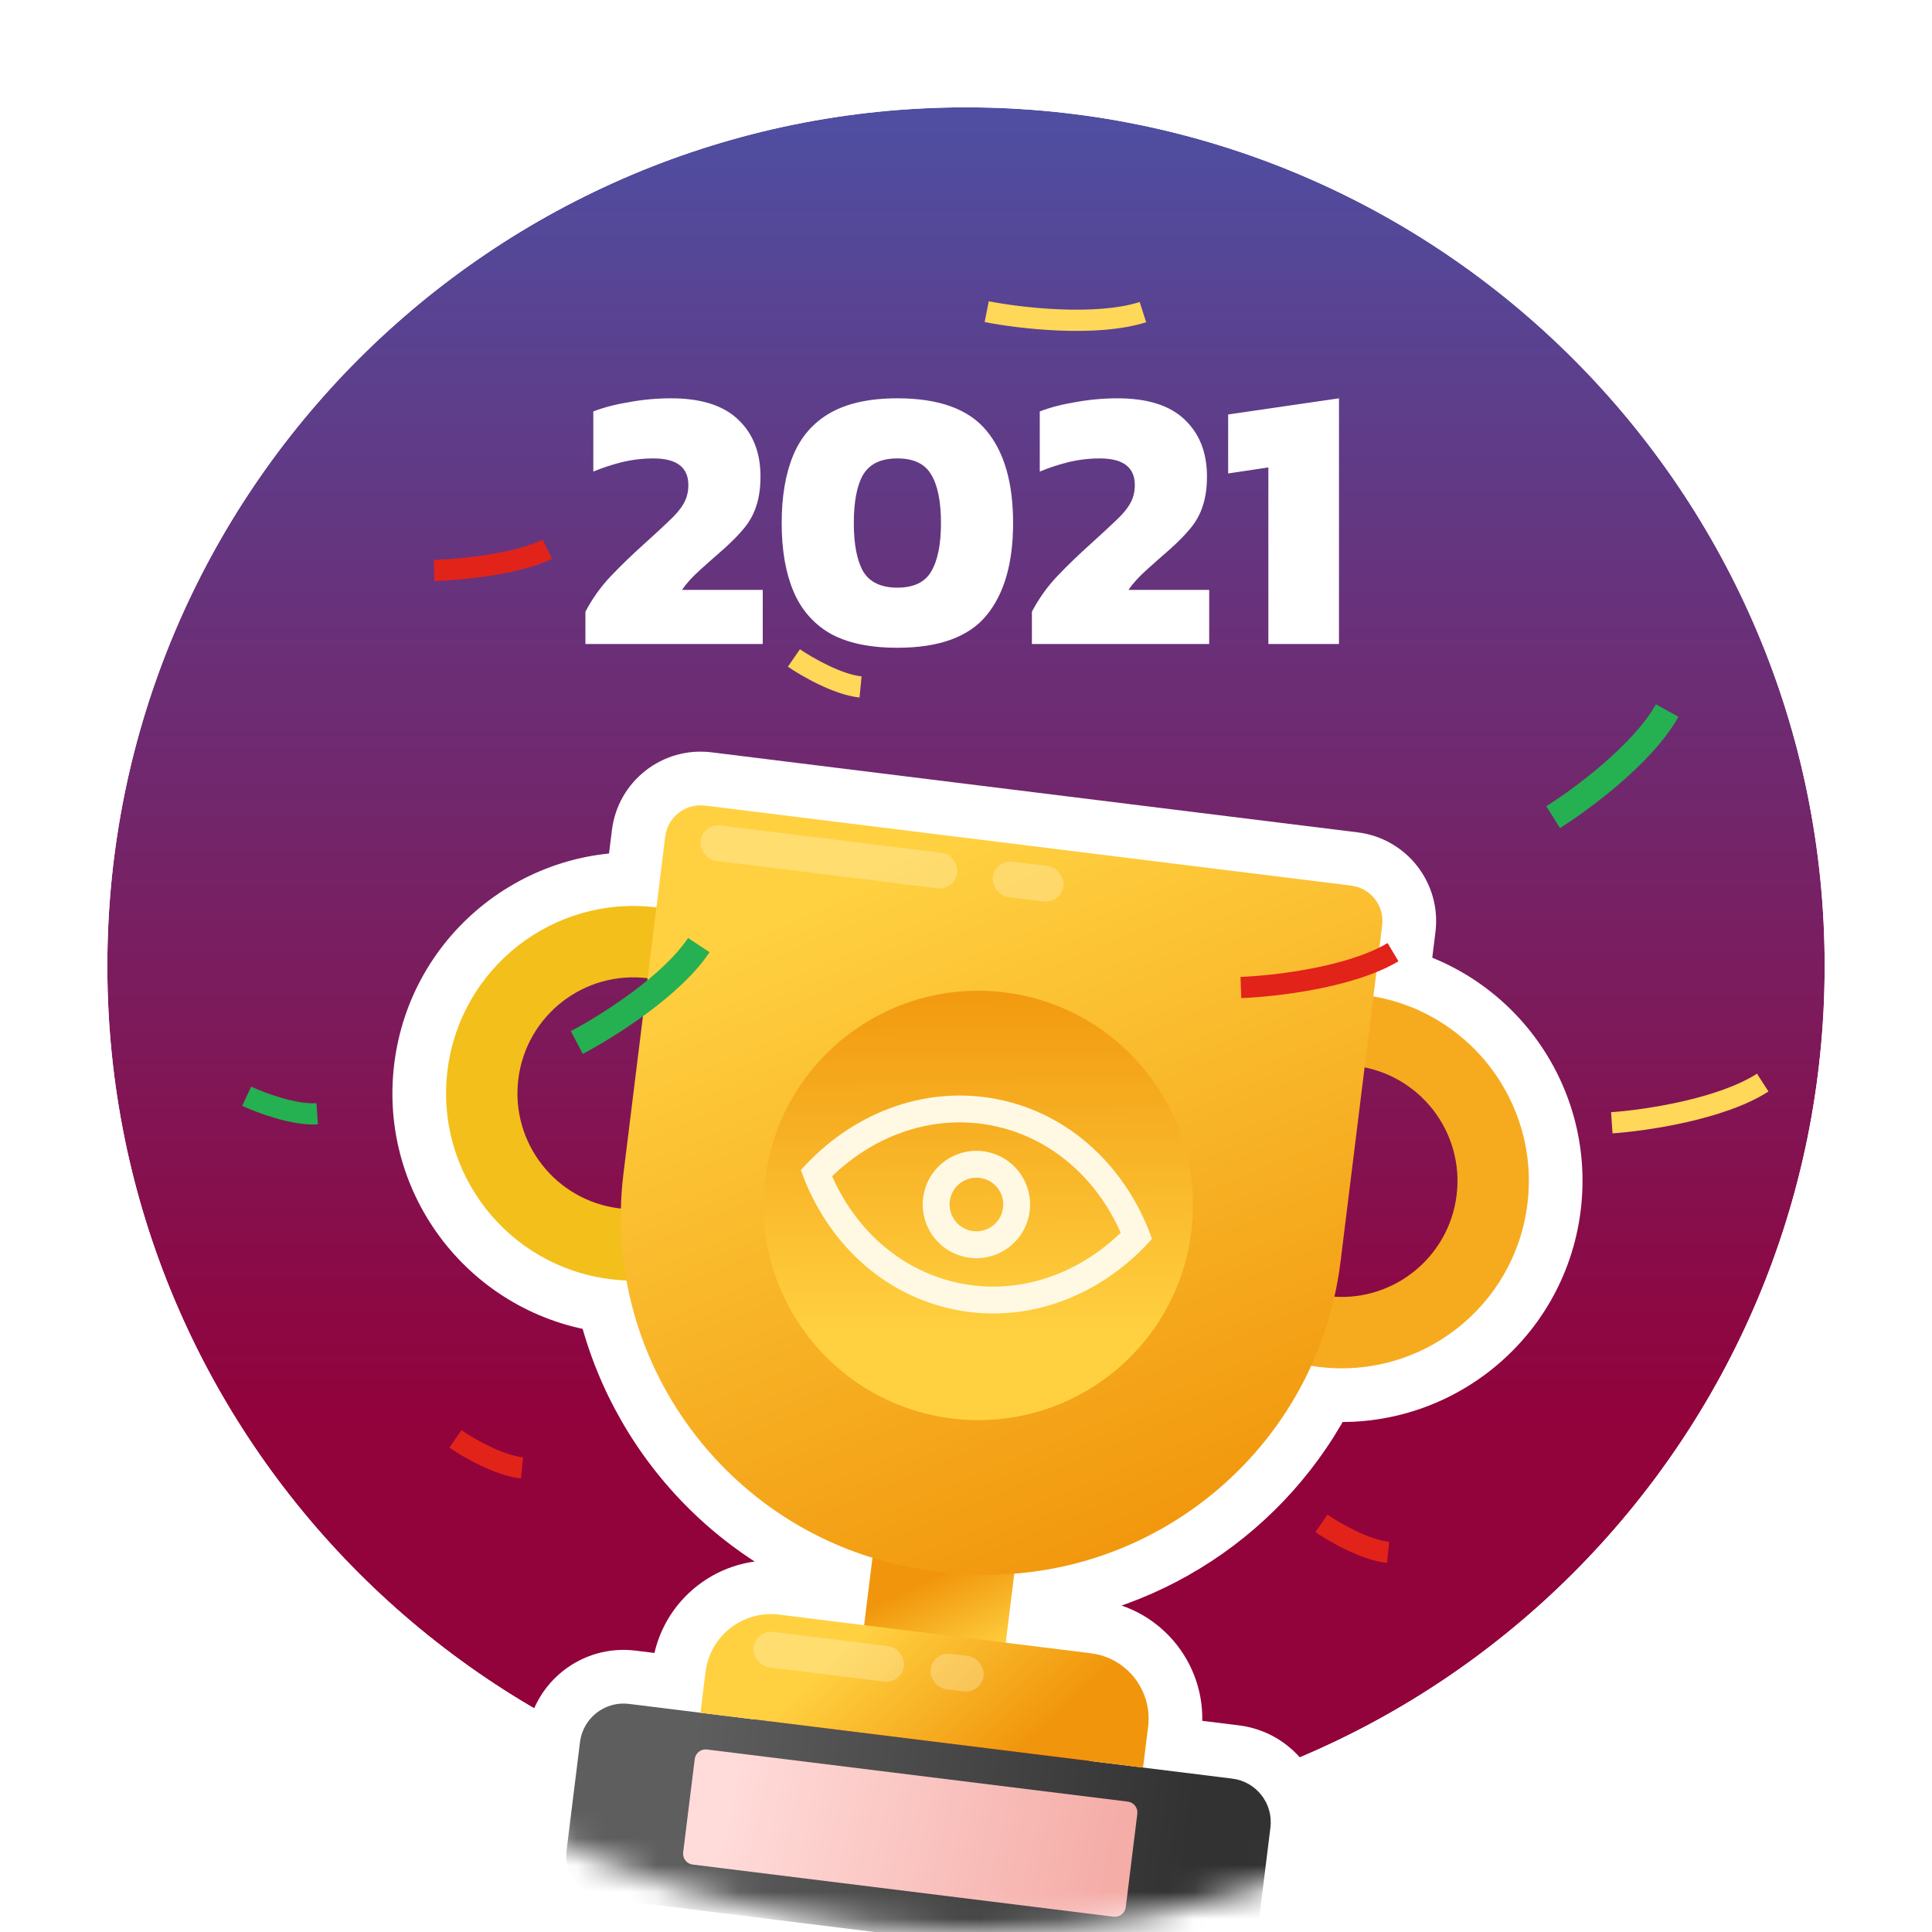 <svg width="72" height="72" viewBox="0 0 72 72" fill="none" xmlns="http://www.w3.org/2000/svg">
<g clip-path="url(#clip0_8406_49889)">
<path fill-rule="evenodd" clip-rule="evenodd" d="M68 36C68 53.673 53.673 68 36 68C18.327 68 4 53.673 4 36C4 18.327 18.327 4 36 4C53.673 4 68 18.327 68 36Z" fill="url(#paint0_linear_8406_49889)"/>
<path fill-rule="evenodd" clip-rule="evenodd" d="M36 68C53.673 68 68 53.673 68 36C68 18.327 53.673 4 36 4C18.327 4 4 18.327 4 36C4 53.673 18.327 68 36 68ZM36 72C55.882 72 72 55.882 72 36C72 16.118 55.882 0 36 0C16.118 0 0 16.118 0 36C0 55.882 16.118 72 36 72Z" fill="white"/>
<mask id="mask0_8406_49889" style="mask-type:alpha" maskUnits="userSpaceOnUse" x="0" y="0" width="72" height="72">
<circle cx="36" cy="36" r="34" fill="#6900BC" stroke="white" stroke-width="4"/>
</mask>
<g mask="url(#mask0_8406_49889)">
<mask id="path-4-outside-1_8406_49889" maskUnits="userSpaceOnUse" x="10.755" y="26.769" width="50.191" height="50.191" fill="black">
<rect fill="white" x="10.755" y="26.769" width="50.191" height="50.191"/>
<path fill-rule="evenodd" clip-rule="evenodd" d="M26.273 30.021C25.544 29.931 24.88 30.449 24.79 31.178L24.463 33.817C24.463 33.817 24.463 33.817 24.463 33.817C20.637 33.343 17.151 36.06 16.677 39.886C16.204 43.712 18.921 47.197 22.747 47.671C22.948 47.696 23.148 47.712 23.346 47.72C24.221 52.552 27.738 56.588 32.513 58.055L32.203 60.565L29.029 60.172C27.685 60.006 26.46 60.961 26.293 62.305L26.104 63.829L23.439 63.499C22.543 63.388 21.726 64.025 21.615 64.921L21.118 68.932C21.007 69.829 21.644 70.645 22.54 70.756L45.024 73.541C45.921 73.652 46.737 73.016 46.848 72.119L47.345 68.108C47.456 67.212 46.819 66.395 45.923 66.284L42.598 65.872L42.787 64.348C42.953 63.004 41.998 61.779 40.654 61.612L37.48 61.219L37.799 58.646C42.641 58.272 46.88 55.262 48.865 50.901C48.955 50.916 49.045 50.929 49.137 50.94C52.963 51.414 56.448 48.697 56.922 44.871C57.382 41.156 54.833 37.761 51.182 37.134L51.51 34.487C51.6 33.759 51.082 33.095 50.354 33.004L26.273 30.021Z"/>
</mask>
<path d="M24.79 31.178L22.805 30.932L24.79 31.178ZM26.273 30.021L26.519 28.037L26.273 30.021ZM24.463 33.817L24.217 35.801L26.202 36.047L26.448 34.062L24.463 33.817ZM23.346 47.72L25.314 47.364L25.028 45.783L23.422 45.721L23.346 47.72ZM32.513 58.055L34.498 58.301L34.705 56.636L33.101 56.143L32.513 58.055ZM32.203 60.565L31.957 62.55L33.941 62.796L34.187 60.811L32.203 60.565ZM26.293 62.305L24.308 62.059L26.293 62.305ZM26.104 63.829L25.859 65.814L27.843 66.06L28.089 64.075L26.104 63.829ZM42.598 65.872L40.613 65.626L40.367 67.611L42.352 67.857L42.598 65.872ZM37.48 61.219L35.496 60.973L35.25 62.958L37.235 63.204L37.48 61.219ZM37.799 58.646L37.645 56.652L36.015 56.778L35.814 58.4L37.799 58.646ZM48.865 50.901L49.187 48.927L47.678 48.681L47.045 50.073L48.865 50.901ZM51.182 37.134L49.197 36.888L48.962 38.782L50.843 39.105L51.182 37.134ZM50.354 33.004L50.108 34.989L50.354 33.004ZM26.775 31.423C26.729 31.791 26.394 32.052 26.027 32.006L26.519 28.037C24.694 27.811 23.031 29.107 22.805 30.932L26.775 31.423ZM26.448 34.062L26.775 31.423L22.805 30.932L22.478 33.571L26.448 34.062ZM24.217 35.801C24.217 35.801 24.217 35.801 24.217 35.801C24.217 35.801 24.217 35.801 24.217 35.801C24.217 35.801 24.217 35.801 24.217 35.801C24.217 35.801 24.217 35.801 24.217 35.801C24.217 35.801 24.217 35.801 24.217 35.801C24.217 35.801 24.217 35.801 24.217 35.801C24.217 35.801 24.217 35.801 24.217 35.801C24.217 35.801 24.217 35.801 24.217 35.801C24.217 35.801 24.217 35.801 24.217 35.801C24.217 35.801 24.217 35.801 24.217 35.801L24.217 35.801L24.217 35.801C24.217 35.801 24.217 35.801 24.217 35.801C24.217 35.801 24.217 35.801 24.217 35.801C24.217 35.801 24.217 35.801 24.217 35.801C24.217 35.801 24.217 35.801 24.217 35.801L24.217 35.801L24.217 35.801C24.217 35.801 24.217 35.801 24.217 35.801C24.217 35.801 24.217 35.801 24.217 35.801C24.217 35.801 24.217 35.801 24.217 35.801L24.217 35.801L24.217 35.801C24.217 35.801 24.217 35.801 24.217 35.801C24.217 35.801 24.217 35.801 24.217 35.801C24.217 35.801 24.217 35.801 24.217 35.801L24.217 35.801C24.217 35.801 24.217 35.801 24.217 35.801C24.217 35.801 24.217 35.801 24.217 35.801C24.217 35.801 24.217 35.801 24.217 35.801L24.217 35.801L24.217 35.801C24.217 35.801 24.217 35.801 24.217 35.801C24.217 35.801 24.217 35.801 24.217 35.801C24.217 35.801 24.217 35.801 24.217 35.801L24.217 35.801L24.217 35.801C24.217 35.801 24.217 35.801 24.217 35.801C24.217 35.801 24.217 35.801 24.217 35.801C24.217 35.801 24.217 35.801 24.217 35.801L24.217 35.801L24.217 35.801C24.217 35.801 24.217 35.801 24.217 35.801C24.217 35.801 24.217 35.801 24.217 35.801C24.217 35.801 24.217 35.801 24.217 35.801C24.217 35.801 24.217 35.801 24.217 35.801C24.217 35.801 24.217 35.801 24.217 35.801L24.217 35.801L24.217 35.801L24.217 35.801L24.217 35.801C24.217 35.801 24.217 35.801 24.217 35.801C24.217 35.801 24.217 35.801 24.217 35.801C24.217 35.801 24.217 35.801 24.217 35.801C24.217 35.801 24.217 35.801 24.217 35.801C24.217 35.801 24.217 35.801 24.217 35.801L24.709 31.832C24.709 31.832 24.709 31.832 24.709 31.832C24.709 31.832 24.709 31.832 24.709 31.832C24.709 31.832 24.709 31.832 24.709 31.832C24.709 31.832 24.709 31.832 24.709 31.832C24.709 31.832 24.709 31.832 24.709 31.832L24.709 31.832L24.709 31.832L24.709 31.832L24.709 31.832C24.709 31.832 24.709 31.832 24.709 31.832C24.709 31.832 24.709 31.832 24.709 31.832C24.709 31.832 24.709 31.832 24.709 31.832C24.709 31.832 24.709 31.832 24.709 31.832C24.709 31.832 24.709 31.832 24.709 31.832L24.709 31.832L24.709 31.832C24.709 31.832 24.709 31.832 24.709 31.832C24.709 31.832 24.709 31.832 24.709 31.832C24.709 31.832 24.709 31.832 24.709 31.832L24.709 31.832L24.709 31.832C24.709 31.832 24.709 31.832 24.709 31.832C24.709 31.832 24.709 31.832 24.709 31.832C24.709 31.832 24.709 31.832 24.709 31.832L24.709 31.832L24.709 31.832C24.709 31.832 24.709 31.832 24.709 31.832C24.709 31.832 24.709 31.832 24.709 31.832C24.709 31.832 24.709 31.832 24.709 31.832L24.709 31.832C24.709 31.832 24.709 31.832 24.709 31.832C24.709 31.832 24.709 31.832 24.709 31.832C24.709 31.832 24.709 31.832 24.709 31.832L24.709 31.832L24.709 31.832C24.709 31.832 24.709 31.832 24.709 31.832C24.709 31.832 24.709 31.832 24.709 31.832C24.709 31.832 24.709 31.832 24.709 31.832L24.709 31.832L24.709 31.832C24.709 31.832 24.709 31.832 24.709 31.832C24.709 31.832 24.709 31.832 24.709 31.832C24.709 31.832 24.709 31.832 24.709 31.832C24.709 31.832 24.709 31.832 24.709 31.832L24.709 31.832L24.709 31.832C24.709 31.832 24.709 31.832 24.709 31.832C24.709 31.832 24.709 31.832 24.709 31.832C24.709 31.832 24.709 31.832 24.709 31.832C24.709 31.832 24.709 31.832 24.709 31.832C24.709 31.832 24.709 31.832 24.709 31.832C24.709 31.832 24.709 31.832 24.709 31.832C24.709 31.832 24.709 31.832 24.709 31.832C24.709 31.832 24.709 31.832 24.709 31.832C24.709 31.832 24.709 31.832 24.709 31.832C24.709 31.832 24.709 31.832 24.709 31.832L24.217 35.801ZM18.662 40.132C19 37.402 21.487 35.463 24.217 35.801L24.709 31.832C19.787 31.222 15.302 34.718 14.693 39.64L18.662 40.132ZM22.993 45.687C20.263 45.348 18.324 42.861 18.662 40.132L14.693 39.64C14.083 44.562 17.579 49.046 22.501 49.656L22.993 45.687ZM23.422 45.721C23.28 45.716 23.137 45.704 22.993 45.687L22.501 49.656C22.758 49.688 23.015 49.709 23.27 49.718L23.422 45.721ZM33.101 56.143C29.048 54.898 26.057 51.468 25.314 47.364L21.378 48.076C22.384 53.635 26.427 58.278 31.926 59.967L33.101 56.143ZM30.529 57.809L30.218 60.319L34.187 60.811L34.498 58.301L30.529 57.809ZM32.448 58.581L29.275 58.187L28.783 62.157L31.957 62.55L32.448 58.581ZM29.275 58.187C26.834 57.885 24.611 59.619 24.308 62.059L28.278 62.551C28.309 62.303 28.535 62.126 28.783 62.157L29.275 58.187ZM24.308 62.059L24.12 63.583L28.089 64.075L28.278 62.551L24.308 62.059ZM26.35 61.844L23.685 61.514L23.193 65.484L25.859 65.814L26.35 61.844ZM23.685 61.514C21.692 61.267 19.877 62.683 19.63 64.675L23.6 65.167C23.575 65.367 23.393 65.509 23.193 65.484L23.685 61.514ZM19.63 64.675L19.133 68.686L23.103 69.178L23.6 65.167L19.63 64.675ZM19.133 68.686C18.886 70.679 20.302 72.494 22.294 72.741L22.786 68.771C22.986 68.796 23.128 68.978 23.103 69.178L19.133 68.686ZM22.294 72.741L44.778 75.526L45.27 71.556L22.786 68.771L22.294 72.741ZM44.778 75.526C46.771 75.773 48.586 74.358 48.833 72.365L44.863 71.874C44.888 71.674 45.07 71.532 45.27 71.556L44.778 75.526ZM48.833 72.365L49.33 68.354L45.36 67.862L44.863 71.874L48.833 72.365ZM49.33 68.354C49.577 66.361 48.162 64.546 46.169 64.299L45.677 68.269C45.477 68.244 45.336 68.062 45.36 67.862L49.33 68.354ZM46.169 64.299L42.844 63.887L42.352 67.857L45.677 68.269L46.169 64.299ZM44.583 66.118L44.772 64.594L40.802 64.102L40.613 65.626L44.583 66.118ZM44.772 64.594C45.074 62.153 43.341 59.93 40.9 59.627L40.408 63.597C40.657 63.628 40.833 63.854 40.802 64.102L44.772 64.594ZM40.9 59.627L37.726 59.234L37.235 63.204L40.408 63.597L40.9 59.627ZM39.465 61.465L39.784 58.892L35.814 58.4L35.496 60.973L39.465 61.465ZM47.045 50.073C45.359 53.777 41.754 56.335 37.645 56.652L37.953 60.64C43.529 60.21 48.401 56.747 50.685 51.73L47.045 50.073ZM49.383 48.955C49.317 48.947 49.252 48.938 49.187 48.927L48.542 52.875C48.658 52.894 48.774 52.91 48.891 52.925L49.383 48.955ZM54.937 44.625C54.599 47.355 52.112 49.294 49.383 48.955L48.891 52.925C53.813 53.535 58.297 50.039 58.907 45.117L54.937 44.625ZM50.843 39.105C53.447 39.552 55.266 41.975 54.937 44.625L58.907 45.117C59.499 40.336 56.219 35.97 51.52 35.163L50.843 39.105ZM49.525 34.242L49.197 36.888L53.167 37.38L53.495 34.733L49.525 34.242ZM50.108 34.989C49.74 34.944 49.479 34.609 49.525 34.242L53.495 34.733C53.721 32.908 52.424 31.246 50.599 31.02L50.108 34.989ZM26.027 32.006L50.108 34.989L50.599 31.02L26.519 28.037L26.027 32.006Z" fill="white" mask="url(#path-4-outside-1_8406_49889)"/>
<path fill-rule="evenodd" clip-rule="evenodd" d="M22.747 47.671C26.573 48.145 30.058 45.428 30.532 41.602C31.006 37.776 28.289 34.291 24.463 33.817C20.637 33.343 17.151 36.06 16.677 39.886C16.203 43.712 18.921 47.197 22.747 47.671ZM23.074 45.032C25.442 45.326 27.6 43.644 27.893 41.275C28.187 38.907 26.504 36.749 24.136 36.456C21.768 36.162 19.61 37.844 19.317 40.213C19.023 42.581 20.705 44.739 23.074 45.032Z" fill="#F3BF1B"/>
<path fill-rule="evenodd" clip-rule="evenodd" d="M49.137 50.94C52.963 51.414 56.448 48.697 56.922 44.871C57.396 41.045 54.679 37.559 50.853 37.085C47.027 36.611 43.541 39.329 43.068 43.155C42.594 46.98 45.311 50.466 49.137 50.94ZM49.464 48.301C51.832 48.594 53.99 46.912 54.283 44.544C54.577 42.175 52.894 40.018 50.526 39.724C48.158 39.431 46 41.113 45.706 43.481C45.413 45.85 47.095 48.008 49.464 48.301Z" fill="#F6AB1F"/>
<rect x="33.347" y="51.329" width="5.318" height="10.637" transform="rotate(7.061 33.347 51.329)" fill="url(#paint1_linear_8406_49889)"/>
<path d="M21.615 64.921C21.726 64.025 22.543 63.388 23.439 63.499L45.923 66.284C46.819 66.395 47.456 67.212 47.345 68.108L46.848 72.119C46.737 73.016 45.921 73.652 45.024 73.541L22.54 70.756C21.644 70.645 21.007 69.829 21.118 68.932L21.615 64.921Z" fill="url(#paint2_linear_8406_49889)"/>
<path d="M25.891 65.554C25.918 65.33 26.123 65.171 26.347 65.199L42.029 67.141C42.253 67.169 42.412 67.373 42.384 67.597L41.954 71.074C41.926 71.298 41.722 71.458 41.498 71.43L25.816 69.487C25.591 69.46 25.432 69.255 25.46 69.031L25.891 65.554Z" fill="url(#paint3_linear_8406_49889)"/>
<path d="M26.293 62.305C26.46 60.961 27.685 60.006 29.029 60.172L40.654 61.612C41.998 61.779 42.953 63.004 42.787 64.348L42.598 65.872L26.104 63.829L26.293 62.305Z" fill="url(#paint4_linear_8406_49889)"/>
<path d="M24.79 31.177C24.88 30.449 25.544 29.931 26.273 30.021L50.354 33.004C51.082 33.095 51.6 33.758 51.51 34.487L49.957 47.023C49.054 54.31 42.415 59.486 35.127 58.583L34.798 58.542C27.51 57.639 22.334 51 23.237 43.713L24.79 31.177Z" fill="url(#paint5_linear_8406_49889)"/>
<rect x="26.191" y="30.681" width="9.639" height="1.33" rx="0.665" transform="rotate(7.061 26.191 30.681)" fill="#FFF6D8" fill-opacity="0.3"/>
<rect x="28.162" y="60.735" width="5.651" height="1.33" rx="0.665" transform="rotate(7.061 28.162 60.735)" fill="#FFF6D8" fill-opacity="0.3"/>
<rect x="34.76" y="61.552" width="1.994" height="1.33" rx="0.665" transform="rotate(7.061 34.76 61.552)" fill="#FFF6D8" fill-opacity="0.3"/>
<rect x="37.077" y="32.03" width="2.659" height="1.33" rx="0.665" transform="rotate(7.061 37.077 32.03)" fill="#FFF6D8" fill-opacity="0.3"/>
<ellipse cx="36.456" cy="44.923" rx="8" ry="8" transform="rotate(7.061 36.456 44.923)" fill="url(#paint6_linear_8406_49889)"/>
<g clip-path="url(#clip1_8406_49889)">
<g filter="url(#filter0_d_8406_49889)">
<path fill-rule="evenodd" clip-rule="evenodd" d="M35.812 48.332C33.656 47.91 31.921 46.398 31.011 44.335C32.632 42.768 34.809 42.022 36.965 42.444C39.121 42.867 40.856 44.378 41.766 46.441C40.145 48.009 37.968 48.755 35.812 48.332ZM37.157 41.463C39.897 41.999 42.001 44.034 42.931 46.67C41.075 48.76 38.359 49.85 35.62 49.314C32.88 48.777 30.776 46.743 29.846 44.107C31.701 42.017 34.417 40.926 37.157 41.463ZM37.37 45.581C37.264 46.123 36.738 46.476 36.196 46.37C35.654 46.264 35.301 45.738 35.407 45.196C35.513 44.654 36.039 44.301 36.581 44.407C37.123 44.513 37.476 45.038 37.37 45.581ZM38.351 45.773C38.139 46.857 37.088 47.563 36.004 47.351C34.92 47.139 34.213 46.088 34.426 45.004C34.638 43.92 35.689 43.213 36.773 43.426C37.857 43.638 38.563 44.689 38.351 45.773Z" fill="#FFF9E4"/>
</g>
</g>
<path fill-rule="evenodd" clip-rule="evenodd" d="M17.898 54.61C17.423 54.382 16.998 54.123 16.747 53.95L17.195 53.299C17.416 53.451 17.805 53.689 18.241 53.898C18.684 54.111 19.137 54.275 19.494 54.31L19.416 55.097C18.919 55.048 18.366 54.835 17.898 54.61Z" fill="#E2231A"/>
<path fill-rule="evenodd" clip-rule="evenodd" d="M30.514 25.506C30.039 25.278 29.614 25.019 29.362 24.846L29.811 24.195C30.031 24.347 30.421 24.585 30.857 24.794C31.299 25.007 31.752 25.171 32.109 25.206L32.032 25.993C31.535 25.944 30.981 25.731 30.514 25.506Z" fill="#FFD759"/>
<path fill-rule="evenodd" clip-rule="evenodd" d="M39.46 12.318C38.354 12.273 37.318 12.126 36.695 12.002L36.849 11.227C37.435 11.343 38.43 11.485 39.493 11.528C40.564 11.572 41.661 11.514 42.473 11.255L42.714 12.008C41.768 12.31 40.559 12.363 39.46 12.318Z" fill="#FFD759"/>
<path fill-rule="evenodd" clip-rule="evenodd" d="M24.081 37.784C23.187 38.444 22.283 38.98 21.717 39.275L21.273 38.425C21.798 38.151 22.659 37.641 23.511 37.012C24.371 36.378 25.18 35.653 25.642 34.956L26.443 35.486C25.887 36.325 24.968 37.13 24.081 37.784Z" fill="#25B051"/>
<path fill-rule="evenodd" clip-rule="evenodd" d="M49.022 36.87C47.934 37.079 46.892 37.173 46.258 37.196L46.23 36.406C46.826 36.385 47.828 36.295 48.872 36.094C49.924 35.891 50.979 35.583 51.71 35.145L52.117 35.823C51.266 36.333 50.101 36.662 49.022 36.87Z" fill="#E2231A"/>
<path fill-rule="evenodd" clip-rule="evenodd" d="M18.252 21.459C17.441 21.585 16.664 21.641 16.191 21.655L16.168 20.865C16.611 20.852 17.355 20.798 18.131 20.678C18.914 20.556 19.693 20.372 20.227 20.114L20.572 20.825C19.928 21.136 19.055 21.334 18.252 21.459Z" fill="#E2231A"/>
<path fill-rule="evenodd" clip-rule="evenodd" d="M71.433 14.309C70.958 14.08 70.533 13.821 70.282 13.648L70.73 12.997C70.951 13.149 71.341 13.387 71.776 13.596C72.219 13.809 72.672 13.973 73.029 14.009L72.951 14.795C72.454 14.746 71.901 14.533 71.433 14.309Z" fill="#E2231A"/>
<path fill-rule="evenodd" clip-rule="evenodd" d="M10.27 41.673C9.764 41.526 9.302 41.341 9.025 41.212L9.36 40.496C9.602 40.609 10.026 40.779 10.49 40.914C10.962 41.05 11.436 41.138 11.794 41.113L11.848 41.902C11.35 41.936 10.769 41.817 10.27 41.673Z" fill="#25B051"/>
<path fill-rule="evenodd" clip-rule="evenodd" d="M50.174 57.758C49.699 57.53 49.274 57.271 49.023 57.098L49.471 56.447C49.692 56.599 50.082 56.837 50.517 57.046C50.96 57.259 51.413 57.423 51.77 57.458L51.693 58.245C51.195 58.196 50.642 57.983 50.174 57.758Z" fill="#E2231A"/>
<path fill-rule="evenodd" clip-rule="evenodd" d="M60.376 29.188C59.535 29.915 58.676 30.52 58.135 30.858L57.625 30.045C58.128 29.731 58.947 29.155 59.747 28.463C60.554 27.764 61.305 26.978 61.711 26.247L62.551 26.712C62.062 27.593 61.208 28.467 60.376 29.188Z" fill="#25B051"/>
<path fill-rule="evenodd" clip-rule="evenodd" d="M62.846 41.822C61.766 42.066 60.727 42.194 60.094 42.237L60.04 41.448C60.636 41.408 61.634 41.286 62.671 41.052C63.717 40.816 64.761 40.474 65.478 40.013L65.906 40.677C65.072 41.215 63.918 41.58 62.846 41.822Z" fill="#FFD759"/>
</g>
<path d="M21.817 24V22.796C22.078 22.301 22.395 21.858 22.769 21.466C23.142 21.074 23.558 20.673 24.015 20.262C24.398 19.917 24.706 19.632 24.939 19.408C25.181 19.184 25.359 18.974 25.471 18.778C25.592 18.573 25.653 18.339 25.653 18.078C25.653 17.415 25.219 17.084 24.351 17.084C23.95 17.084 23.558 17.131 23.175 17.224C22.802 17.317 22.447 17.434 22.111 17.574V15.334C22.494 15.185 22.942 15.068 23.455 14.984C23.968 14.891 24.486 14.844 25.009 14.844C26.129 14.844 26.964 15.11 27.515 15.642C28.066 16.165 28.341 16.869 28.341 17.756C28.341 18.176 28.29 18.54 28.187 18.848C28.093 19.147 27.944 19.422 27.739 19.674C27.534 19.926 27.267 20.197 26.941 20.486C26.651 20.738 26.367 20.99 26.087 21.242C25.807 21.494 25.583 21.741 25.415 21.984H28.425V24H21.817ZM33.443 24.14C32.407 24.14 31.572 23.963 30.937 23.608C30.312 23.244 29.855 22.717 29.565 22.026C29.276 21.335 29.131 20.491 29.131 19.492C29.131 18.493 29.276 17.649 29.565 16.958C29.855 16.267 30.312 15.745 30.937 15.39C31.572 15.026 32.407 14.844 33.443 14.844C34.993 14.844 36.099 15.245 36.761 16.048C37.424 16.841 37.755 17.989 37.755 19.492C37.755 20.985 37.424 22.133 36.761 22.936C36.099 23.739 34.993 24.14 33.443 24.14ZM33.443 21.9C34.05 21.9 34.47 21.699 34.703 21.298C34.946 20.887 35.067 20.285 35.067 19.492C35.067 18.689 34.946 18.087 34.703 17.686C34.47 17.285 34.05 17.084 33.443 17.084C32.837 17.084 32.412 17.285 32.169 17.686C31.936 18.087 31.819 18.689 31.819 19.492C31.819 20.285 31.936 20.887 32.169 21.298C32.412 21.699 32.837 21.9 33.443 21.9ZM38.456 24V22.796C38.717 22.301 39.034 21.858 39.407 21.466C39.781 21.074 40.196 20.673 40.654 20.262C41.036 19.917 41.344 19.632 41.578 19.408C41.82 19.184 41.998 18.974 42.109 18.778C42.231 18.573 42.291 18.339 42.291 18.078C42.291 17.415 41.858 17.084 40.989 17.084C40.588 17.084 40.196 17.131 39.813 17.224C39.44 17.317 39.086 17.434 38.749 17.574V15.334C39.132 15.185 39.58 15.068 40.093 14.984C40.607 14.891 41.125 14.844 41.648 14.844C42.767 14.844 43.603 15.11 44.154 15.642C44.704 16.165 44.98 16.869 44.98 17.756C44.98 18.176 44.928 18.54 44.825 18.848C44.732 19.147 44.583 19.422 44.377 19.674C44.172 19.926 43.906 20.197 43.58 20.486C43.29 20.738 43.005 20.99 42.725 21.242C42.446 21.494 42.221 21.741 42.053 21.984H45.063V24H38.456ZM47.268 24V17.42L45.77 17.644V15.446L49.9 14.844V24H47.268Z" fill="white"/>
</g>
<defs>
<filter id="filter0_d_8406_49889" x="29.846" y="40.827" width="13.085" height="8.622" filterUnits="userSpaceOnUse" color-interpolation-filters="sRGB">
<feFlood flood-opacity="0" result="BackgroundImageFix"/>
<feColorMatrix in="SourceAlpha" type="matrix" values="0 0 0 0 0 0 0 0 0 0 0 0 0 0 0 0 0 0 127 0" result="hardAlpha"/>
<feOffset dy="-0.5"/>
<feColorMatrix type="matrix" values="0 0 0 0 0.969 0 0 0 0 0.686 0 0 0 0 0.137 0 0 0 1 0"/>
<feBlend mode="normal" in2="BackgroundImageFix" result="effect1_dropShadow_8406_49889"/>
<feBlend mode="normal" in="SourceGraphic" in2="effect1_dropShadow_8406_49889" result="shape"/>
</filter>
<linearGradient id="paint0_linear_8406_49889" x1="36" y1="4" x2="36" y2="68" gradientUnits="userSpaceOnUse">
<stop stop-color="#4E4FA2"/>
<stop offset="0.766" stop-color="#92023B"/>
</linearGradient>
<linearGradient id="paint1_linear_8406_49889" x1="36.044" y1="62.636" x2="34.099" y2="59.582" gradientUnits="userSpaceOnUse">
<stop stop-color="#FFD141"/>
<stop offset="1" stop-color="#F1960C"/>
</linearGradient>
<linearGradient id="paint2_linear_8406_49889" x1="43.735" y1="73.382" x2="25.071" y2="71.07" gradientUnits="userSpaceOnUse">
<stop stop-color="#323232"/>
<stop offset="1" stop-color="#5E5E5E"/>
</linearGradient>
<linearGradient id="paint3_linear_8406_49889" x1="41.562" y1="68.478" x2="27.328" y2="65.32" gradientUnits="userSpaceOnUse">
<stop stop-color="#F5ADA8"/>
<stop offset="1" stop-color="#FFDCDA"/>
</linearGradient>
<linearGradient id="paint4_linear_8406_49889" x1="32.691" y1="60.273" x2="37.542" y2="65.602" gradientUnits="userSpaceOnUse">
<stop stop-color="#FFD141"/>
<stop offset="1" stop-color="#F1960C"/>
</linearGradient>
<linearGradient id="paint5_linear_8406_49889" x1="29.505" y1="33.615" x2="40.347" y2="59.161" gradientUnits="userSpaceOnUse">
<stop stop-color="#FFD141"/>
<stop offset="1" stop-color="#F1960C"/>
</linearGradient>
<linearGradient id="paint6_linear_8406_49889" x1="37.236" y1="49.783" x2="35.489" y2="36.14" gradientUnits="userSpaceOnUse">
<stop stop-color="#FFD141"/>
<stop offset="1" stop-color="#F1960C"/>
</linearGradient>
<clipPath id="clip0_8406_49889">
<rect width="72" height="72" fill="white"/>
</clipPath>
<clipPath id="clip1_8406_49889">
<rect width="16" height="16" fill="white" transform="translate(30.075 36) rotate(11.081)"/>
</clipPath>
</defs>
</svg>
